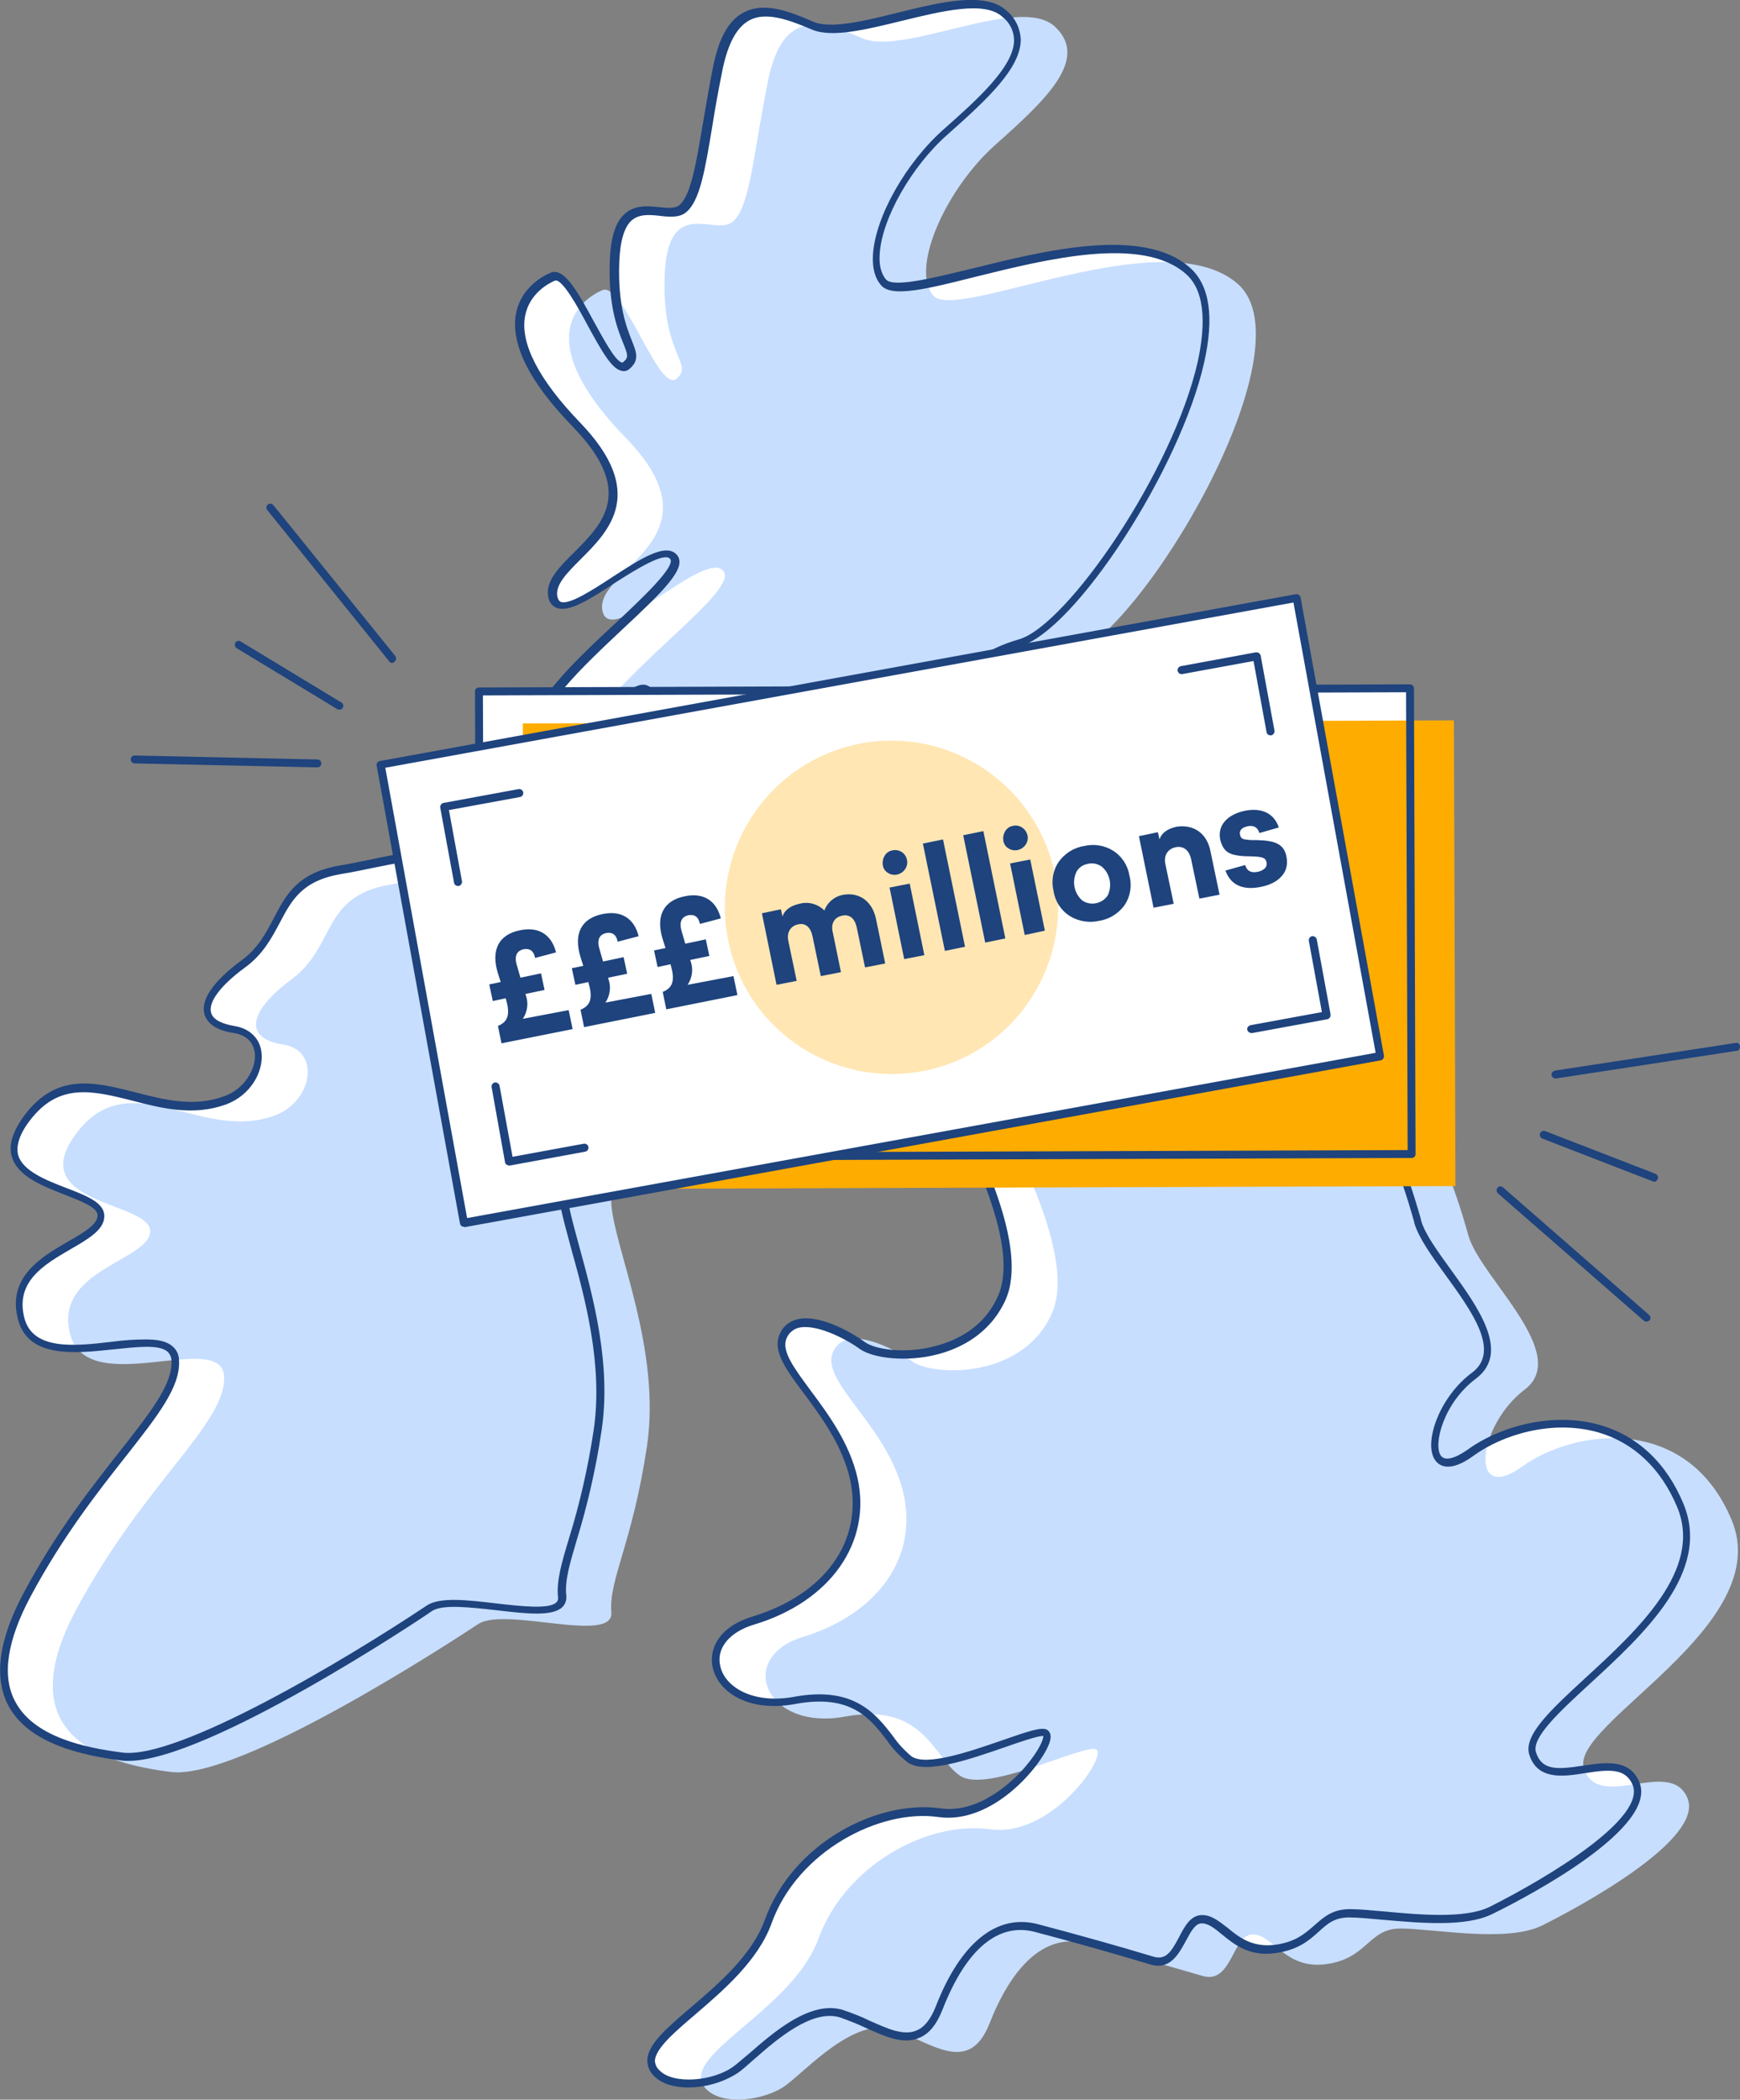 <?xml version="1.0" encoding="utf-8"?>
<!-- Generator: Adobe Illustrator 24.0.2, SVG Export Plug-In . SVG Version: 6.00 Build 0)  -->
<svg version="1.1" id="Layer_1" xmlns="http://www.w3.org/2000/svg" xmlns:xlink="http://www.w3.org/1999/xlink" x="0px" y="0px"
	 viewBox="0 0 440.3 531.1" style="enable-background:new 0 0 440.3 531.1;" xml:space="preserve">
<rect x="0" y="0" width="440.3" height="531.1" fill="#808080" stroke="none"/>
<style type="text/css">
	.st0{fill:#FFFFFF;}
	.st1{fill:#C7DEFF;}
	.st2{fill:#1E437D;}
	.st3{fill:#FFAC00;}
	.st4{fill:#FFE6B3;}
</style>
<title>10 million map</title>
<g>
	<path class="st0" d="M166,524.6c4.1,4.5,15,3,20.2-0.8s17.2-17.2,26.9-14.2s19.5,12,24.7-1.5s13.5-23.2,24.7-20.2
		c11.2,3,21.7,6,29.2,8.2s7.5-10.5,12.7-10.5s8.2,9,18.7,7.5s10.5-9,18.7-9s26.9,3.7,35.9-0.8s41.1-21.7,36.6-32.2
		s-22.4,3.7-26.2-7.5s48.6-35.9,37.4-62.8s-39.6-23.2-53.1-13.5s-11.2-10.5,0.8-19.5S362,319.4,359,308.9s-11.1-40.2-35.9-50.9
		c-10.5-4.5-17.4-50.4-24.7-62.8c-5.2-9-24.9-26.8-49.4-19.4c-7.5,2.2-9-8.2,9-13.5s61.3-77.8,42.6-94.3s-71.1,9.7-77,3
		s3-26.9,15.7-38.2s23.9-21.7,15-29.9c-8.9-8.2-38.1,7.5-48.6,3s-20.3-7.5-24,10.5s-4.5,32.2-9,35.9s-16.5-6.7-17.2,13.5
		s7.5,22.4,3,26.2c-4.5,3.8-13.5-24.7-18.7-22.4s-18.7,12,6,37.4s-7.5,32.9-6,43.4s26.2-15.7,30.7-9.7s-38.2,32.9-35.2,46.4
		s24.7-17.9,28.4-12.7s-11.2,43.4-1.5,43.4s6.7-32.9,15.7-29.2s23.2,14.2,18.7,23.2s-16.5,28.4-10.5,40.4c6,12,47.9-20.9,56.1-12
		s-8.2,22.4-6,29.2s24.7,42.6,17.2,59.1c-7.5,16.5-29.9,15.7-35.2,12s-17.2-9.7-20.2-2.2s14.2,18.7,18,35.9s-8.2,30.7-25.4,35.9
		s-9.7,23.9,10.5,20.2s22.4,10.5,29.2,15c6.7,4.5,31.4-8.2,34.4-6.7s-11.2,22.4-26.9,20.2s-36.6,9-43.4,27.7
		C187.7,505.1,158.5,516.4,166,524.6"/>
	<path class="st0" d="M56.8,278.5c9.6-3.5,12-16.5,2.2-18s-9-8.2,2.2-16.5s7.5-20.9,24.7-23.9s23.9-6.7,33.7,2.2
		c9.7,9,15.7-3,23.2-1.5s29.2,41.1,29.9,50.9s-31.4,18-30.7,29.2s12.7,36.7,9,61.3s-9.7,33.7-9,41.9s-26.9-1.5-33.7,3
		s-60.6,39.6-77.8,37.4s-41.1-9-23.9-41.1s38.2-47.1,37.4-59.1s-34.4,6-38.9-10.5s20.2-18.7,20.2-26.2s-32.2-6.7-18.7-24.7
		S38.1,285.2,56.8,278.5"/>
	<path class="st1" d="M178.6,528.3c4.1,4.5,15,3,20.2-0.8s17.2-17.2,26.9-14.2s19.4,12,24.7-1.5s13.5-23.2,24.7-20.2
		s21.7,6,29.2,8.2s7.5-10.5,12.7-10.5s8.2,9,18.7,7.5s10.5-9,18.7-9s26.9,3.7,35.9-0.8s41.1-21.7,36.7-32.2s-22.5,3.7-26.2-7.5
		s48.6-35.9,37.4-62.8s-39.6-23.2-53.1-13.5s-11.2-10.5,0.7-19.5s-11.2-28.4-14.2-38.9s-11.1-40.2-35.9-50.9
		c-10.5-4.5-17.5-50.4-24.7-62.8c-5.2-9-24.9-26.8-49.4-19.4c-7.5,2.2-9-8.2,9-13.5s61.3-77.8,42.6-94.2s-71.1,9.7-77,3
		s3-26.9,15.7-38.2c12.7-11.3,23.9-21.7,15-29.9s-38.1,7.5-48.6,3s-20.2-7.5-23.9,10.5s-4.5,32.2-9,35.9s-16.4-6.7-17.2,13.5
		s7.5,22.4,3,26.2s-13.5-24.7-18.8-22.4s-18.7,12,6,37.4s-7.5,32.9-6,43.4s26.2-15.7,30.7-9.7s-38.1,32.9-35.2,46.4
		s24.7-17.9,28.4-12.7s-11.2,43.4-1.5,43.4s6.7-32.9,15.7-29.2s23.2,14.2,18.7,23.2s-16.4,28.5-10.4,40.5c6,12,47.9-21,56.1-12
		c8.2,9-8.2,22.4-6,29.2s24.7,42.6,17.2,59.1s-29.9,15.7-35.2,12s-17.2-9.7-20.2-2.2s14.2,18.7,18,35.9c3.7,17.2-8.2,30.7-25.4,35.9
		s-9.7,23.9,10.5,20.2s22.4,10.5,29.2,15s31.4-8.2,34.4-6.7s-11.2,22.4-26.9,20.2s-36.6,9-43.4,27.7
		C200.3,508.9,171.1,520.1,178.6,528.3"/>
	<path class="st1" d="M69.4,282.2c9.6-3.4,12-16.5,2.2-18s-9-8.2,2.2-16.5c11.2-8.3,7.5-20.9,24.7-23.9s23.9-6.7,33.7,2.2
		c9.7,9,15.7-3,23.2-1.5s29.2,41.1,29.9,50.9s-31.4,17.9-30.6,29.2s12.7,36.7,9,61.3s-9.7,33.7-9,41.9s-26.9-1.5-33.7,3
		s-60.6,39.6-77.8,37.4s-41.1-9-23.9-41.1s38.1-47.1,37.4-59s-34.4,6-38.9-10.5S38,318.9,38,311.4s-32.2-6.7-18.7-24.7
		S50.7,289,69.4,282.2"/>
	<path class="st2" d="M174.1,528c-3.5,0-6.8-0.9-8.8-3.1c-1-1-1.5-2.4-1.5-3.9c0.2-4,5-8.1,11.1-13.3c6.9-5.9,15.4-13.2,18.6-22
		c7.1-19.7,28.7-30.5,44.4-28.3c10.4,1.5,19.3-7.8,21.7-10.7c3.3-3.9,4.5-6.8,4.4-7.6c-1.2-0.1-5.9,1.5-9.6,2.8
		c-9,3.1-20.1,7-24.7,3.9c-2-1.6-3.8-3.4-5.2-5.5c-4.3-5.6-9.1-11.9-23.2-9.3c-11.8,2.2-19.4-2.9-20.9-9c-1.1-4.3,0.9-10.3,10-13.1
		c18.4-5.6,28.1-19.2,24.7-34.7c-1.9-8.5-7.2-15.7-11.5-21.5c-4.5-6-8.1-10.8-6.4-15c0.7-1.9,2.2-3.3,4.2-3.9
		c5.4-1.6,13.5,2.8,17.5,5.7c2.5,1.8,10.1,3.1,18.1,0.9c5.1-1.4,12-4.6,15.5-12.5c5.7-12.5-6.8-37.1-13.5-50.4
		c-1.4-2.6-2.7-5.2-3.8-7.9c-1-3.1,1.1-7,3.6-11.5c3.4-6.1,7-12.5,2.6-17.3c-3.5-3.8-15.6,1.8-26.4,6.7c-13.5,6.2-26.3,12.1-29.8,5
		c-5.5-11,3.3-27.6,8.5-37.5c0.7-1.4,1.4-2.6,1.9-3.7c0.9-1.9,1-4.2,0.2-6.1c-2.3-6.1-11.1-12.6-18.3-15.6c-0.5-0.3-1.2-0.3-1.7,0
		c-2.2,1.1-3.4,6.9-4.5,12.5c-1.7,8.2-3.4,16.8-9.1,16.8c-1.1,0-2.2-0.5-2.9-1.4c-2.9-3.6-0.8-13.9,1.6-24.8
		c1.6-7.4,3.3-15.8,2-17.6c-0.1-0.1-0.2-0.2-0.3-0.2c-1.7-0.2-6.2,3.9-9.8,7.1c-6,5.4-11.7,10.6-15.5,9.4c-1.5-0.5-2.5-1.8-3-4
		c-1.8-8.1,10.7-19.8,21.8-30.1c6.3-5.9,14.9-14,13.5-15.9s-8.6,2.6-13.8,5.9c-6.4,4.2-11.9,7.8-15.1,6.4c-1.2-0.6-1.9-1.7-2-3
		c-0.6-3.9,2.9-7.3,6.5-10.9c7.3-7.3,15.6-15.5-0.2-31.8c-11.1-11.4-15.9-21.1-14.4-28.8c1.3-6.6,7-9.5,8.7-10.2
		c3.4-1.5,6.9,4.8,10.9,12.2c2.5,4.5,5.5,10.2,7.2,10.5c0.1,0,0.2,0,0.3-0.1c1.4-1.2,1.2-1.8,0-4.8c-1.4-3.5-3.8-9.3-3.4-20.7
		c0.2-6.1,1.5-10.1,3.9-12.1c2.5-2.2,5.8-1.9,8.6-1.6c2.1,0.2,4,0.4,5.1-0.5c2.9-2.4,4.2-10.3,5.9-20.3c0.8-4.5,1.6-9.6,2.7-15
		c1.5-7.2,4-11.6,7.8-13.5c5-2.6,11.1-0.4,17.5,2.4c4.4,1.9,13-0.2,21.4-2.3c10.9-2.7,22.2-5.4,27.5-0.5c2.2,1.8,3.5,4.5,3.6,7.4
		c-0.1,7.1-8.1,14.7-18.5,23.9c-9.1,8-16.7,21.3-17.2,30.3c-0.2,2.8,0.4,5,1.6,6.4c1.9,2.1,11.6-0.3,21.9-2.8
		c18.2-4.5,43.1-10.7,55-0.2c5,4.4,6.2,12.5,3.6,24c-6,26.8-32.5,67.7-46.6,71.8c-8.9,2.6-12.7,6.4-13.4,9.1
		c-0.2,0.7-0.1,1.5,0.4,2.1c0.7,0.6,2,0.8,3.4,0.3c24.7-7.4,45,10.6,50.5,19.9c2.9,4.9,5.7,15,8.7,25.6c4.5,16,9.6,34.2,15.5,36.8
		c24.8,10.6,33.1,39.9,36.3,50.9l0.1,0.5c0.9,3.3,4.1,7.7,7.5,12.4c7.1,9.8,15.1,21,6.4,27.6c-8.2,6.1-10.9,16.7-8.9,19.5
		c1,1.4,3.5,0.8,6.9-1.6c7.7-5.6,21-9.6,33.2-6.2c9.6,2.7,17,9.6,21.3,20c7.1,17.2-10,32.9-23.8,45.6c-7.6,7-14.8,13.6-13.5,17.3
		c1.5,4.6,5.5,4.3,11.9,3.3c5.5-0.8,11.7-1.8,14.2,4.1c4.9,11.4-27.1,28.5-37.1,33.4c-6.8,3.4-18.4,2.3-27.7,1.5
		c-3.4-0.3-6.4-0.6-8.6-0.6c-3.7,0-5.5,1.6-7.7,3.6c-2.4,2.2-5.2,4.6-10.8,5.4c-6.8,1-10.6-2.2-13.7-4.7c-1.8-1.5-3.4-2.8-5.1-2.8
		s-2.8,2.2-4,4.4c-1.8,3.3-4,7.5-9,6c-8.6-2.6-19.2-5.6-29.1-8.2c-6.5-1.8-15.9,0.2-23.5,19.6c-1.5,3.8-3.4,6.2-6,7.2
		c-4,1.7-8.6-0.4-13.5-2.6c-2.1-1-4.2-1.8-6.4-2.6c-7.1-2.2-16,5.5-21.8,10.6c-1.6,1.4-3,2.7-4.2,3.5C183,526.7,178.6,528,174.1,528
		z M166.8,523.6c3.5,3.8,13.8,2.8,18.8-0.9c1.1-0.8,2.4-2,4-3.3c6.2-5.4,15.5-13.5,23.7-11c2.3,0.8,4.5,1.6,6.7,2.7
		c4.5,2,8.7,3.9,11.9,2.5c2-0.8,3.6-2.8,4.9-6.1c6.3-16.2,15.5-23.5,25.8-20.8c9.9,2.6,20.6,5.6,29.2,8.2c3.2,1,4.6-1.2,6.6-5
		c1.4-2.7,2.9-5.5,5.8-5.5c2.4,0,4.3,1.6,6.4,3.2c2.9,2.4,6.3,5.1,12.2,4.3c5-0.7,7.4-2.8,9.8-4.9s4.6-4.1,9-4.1
		c2.3,0,5.3,0.3,8.8,0.6c8.6,0.8,20.4,1.9,26.6-1.2c15.1-7.6,39.7-22.5,36.1-30.9c-1.8-4.1-5.7-3.9-12-2.9c-5.6,0.9-12,1.8-14.1-4.6
		c-1.6-4.9,5.3-11.3,14.1-19.4c13.3-12.2,29.9-27.5,23.3-43.3c-4.1-9.8-11-16.3-20-18.9c-11.6-3.3-24.2,0.6-31.5,5.9
		c-6,4.4-8.7,2.6-9.7,1.2c-3.1-4.2,0.9-16,9.3-22.2c7.2-5.4,0.1-15.3-6.8-24.8c-3.5-4.8-6.7-9.3-7.8-13l-0.1-0.5
		c-3.1-10.8-11.2-39.4-35.1-49.6c-6.8-2.9-11.8-20.8-16.6-38.1c-2.9-10.5-5.7-20.4-8.5-25.1c-5.2-8.9-24.5-26.1-48.1-19
		c-2.2,0.7-4.2,0.4-5.4-0.8c-1-1-1.4-2.6-1-4c1-4.2,6.5-8.2,14.8-10.6c12.2-3.6,39-42.6,45.2-70.3c1.6-7.4,2.5-17.3-3-22.1
		c-11.1-9.8-35.4-3.7-53.2,0.7c-12.3,3.1-21.2,5.3-23.9,2.2c-1.6-1.8-2.3-4.4-2.1-7.8c0.6-9.6,8.3-23.2,17.9-31.7
		c7.9-7,17.8-15.7,17.8-22.5c0-2.3-1.1-4.5-2.9-5.9c-4.5-4.2-15.3-1.5-25.6,1c-9,2.2-17.6,4.3-22.6,2.2c-5.9-2.5-11.6-4.6-15.8-2.4
		c-3.2,1.7-5.4,5.7-6.8,12.2c-1.1,5.4-2,10.4-2.7,14.9c-1.8,10.8-3.1,18.7-6.6,21.5c-1.7,1.4-4.2,1.2-6.6,0.9
		c-2.6-0.3-5.2-0.5-7.1,1.1s-3,5.2-3.2,10.7c-0.4,10.9,1.9,16.5,3.2,19.8c1.1,2.8,2,4.9-0.6,7.1c-0.5,0.5-1.3,0.7-2,0.5
		c-2.5-0.5-4.9-4.7-8.6-11.5c-2.4-4.5-6.5-12-8.3-11.3c-1.5,0.6-6.4,3.2-7.5,8.8c-1.4,6.9,3.4,16.2,13.8,27
		c17.2,17.8,7.4,27.5,0.2,34.7c-3.4,3.4-6.3,6.3-5.9,9.2c0.2,1.2,0.7,1.4,0.8,1.5c2.1,1,8.2-3,13.1-6.2c7.1-4.6,13.8-9,16.5-5.5
		c2.4,3.2-3.4,8.9-13.7,18.5c-10.1,9.5-22.7,21.2-21.1,28.2c0.3,1.4,0.9,2.3,1.6,2.5c2.7,0.9,8.8-4.6,13.6-8.9
		c5.4-4.9,8.9-7.9,11.3-7.6c0.7,0.1,1.3,0.4,1.7,1c1.7,2.4,0.5,8.8-1.7,19.1c-1.9,9-4.3,20.3-2,23.1c0.3,0.4,0.8,0.6,1.4,0.6
		c4,0,5.7-8,7.1-15.2c1.4-6.6,2.5-12.3,5.5-13.9c1.1-0.5,2.3-0.6,3.4-0.1c6.3,2.6,16.6,9.2,19.4,16.8c1,2.5,0.9,5.3-0.2,7.7
		c-0.6,1.1-1.2,2.4-2,3.8c-5.1,9.6-13.5,25.7-8.5,35.7c2.7,5.3,15.7-0.6,27.2-5.9c12.5-5.7,24.2-11.1,28.7-6.3
		c5.4,5.9,1.1,13.5-2.3,19.6c-2.2,3.9-4.2,7.6-3.5,9.9c1.1,2.6,2.3,5.2,3.6,7.7c6.8,13.5,19.6,38.7,13.5,52.1
		c-3.9,8.5-11.3,12.1-16.9,13.6c-8.1,2.2-16.6,1-19.8-1.2c-4-2.9-11.5-6.6-15.8-5.4c-1.3,0.4-2.4,1.4-2.9,2.7
		c-1.3,3.2,2,7.5,6.1,13.1c4.4,5.9,9.9,13.3,11.9,22.2c3.6,16.3-6.9,31.2-26.1,37c-6.4,1.9-9.8,6.1-8.6,10.7
		c1.2,5.1,8.2,9.5,18.6,7.6c15.2-2.8,20.7,4.3,25.1,10c1.3,1.9,2.9,3.6,4.7,5.1c3.8,2.5,14.8-1.3,22.9-4.1c6.6-2.3,9.9-3.4,11.3-2.7
		c0.5,0.3,1.4,1.1,0.7,3.2c-1.8,5.6-14.2,20.9-28.2,18.9c-14.6-2.1-35.6,8.5-42.2,27c-3.4,9.3-12.1,16.8-19.1,22.8
		c-5.5,4.7-10.2,8.7-10.4,11.9C165.8,522.1,166.1,523,166.8,523.6L166.8,523.6z M32.5,445.4c-0.6,0-1.2,0-1.8-0.1
		C20.8,444,7.1,441.1,2,431.2c-3.6-7.1-2.3-16.6,4.1-28.5c8.2-15.3,17.1-26.6,24.3-35.7c7.7-9.8,13.3-16.9,13-22.8
		c0-0.9-0.4-1.7-1-2.3c-2.2-1.9-7.7-1.2-13.6-0.6c-9.6,1-21.5,2.4-24.2-7.4c-3-10.9,6.1-16.1,12.7-19.9c4-2.3,7.4-4.3,7.4-6.6
		c0-2-4.2-3.6-8.3-5.2c-5.6-2.2-11.9-4.6-13.4-9.6c-0.9-3,0.2-6.4,3.2-10.5c8.2-10.9,17.8-8.4,28.1-5.8c7.3,1.9,14.8,3.8,22.4,1
		c5.3-1.9,8.1-7,7.8-10.8c-0.3-2.9-2.2-4.7-5.3-5.2c-5.4-0.8-7-3.1-7.5-4.9c-0.9-3.6,2.4-8.3,9.3-13.4c4.3-3.1,6.3-7,8.3-10.8
		c3.1-5.9,6-11.5,16.8-13.3c3-0.5,5.8-1.1,8.2-1.6c11.5-2.4,17.9-3.6,26.2,4.1c5.5,5,9.5,2.9,13.8,0.6c2.8-1.5,5.7-3,8.9-2.4
		c8.4,1.7,29.9,42,30.7,51.7c0.4,5.3-7.1,9.8-15,14.5s-16,9.5-15.6,14.7c0.2,3.5,1.6,8.6,3.2,14.5c3.5,12.7,8.3,30.1,5.7,47
		c-1.4,9.4-3.5,18.6-6.3,27.7c-1.8,6.1-3,10.1-2.6,13.9c0.1,1.1-0.2,2.1-1,2.9c-2.5,2.4-9,1.7-16.6,0.8c-6.4-0.7-13.7-1.6-16.4,0.2
		C106.7,409.4,52.5,445.4,32.5,445.4z M36.9,338.8c2.9,0,5.2,0.4,6.7,1.7c1.1,0.9,1.7,2.2,1.7,3.6c0.4,6.7-5.4,14-13.4,24.2
		c-7.1,9-16,20.3-24.1,35.4c-6,11.2-7.4,20.2-4,26.6c4.7,9.1,17.8,11.8,27.2,13c14,1.8,56.5-23.5,77-37.2c3.3-2.2,10.3-1.4,17.8-0.5
		c6.2,0.7,13.2,1.5,15-0.3c0.3-0.3,0.5-0.8,0.4-1.3c-0.4-4.2,0.9-8.6,2.7-14.6c2.8-9,4.9-18.2,6.3-27.5c2.5-16.5-2.2-33.7-5.7-46.2
		c-1.6-6-3.1-11.2-3.3-14.9c-0.4-6.4,8.2-11.6,16.6-16.5c7-4.2,14.3-8.5,14-12.6c-0.8-9.7-22.2-48.5-29.1-49.9
		c-2.5-0.5-5,0.8-7.6,2.2c-4.5,2.4-9.6,5.1-16.1-0.9c-7.6-7-13.2-5.9-24.5-3.6c-2.4,0.5-5.2,1.1-8.3,1.6
		c-9.8,1.7-12.4,6.6-15.4,12.3c-2.1,3.9-4.2,8-8.9,11.4c-6,4.4-9.2,8.6-8.5,11.3c0.5,2.1,3.5,3,5.8,3.4c4,0.6,6.7,3.2,7,7
		c0.4,4.5-2.6,10.5-9.1,12.9l0,0c-8.2,2.9-16,1-23.6-1c-10-2.5-18.6-4.7-26,5.1c-2.6,3.4-3.5,6.4-2.9,8.7c1.2,4,7,6.3,12.2,8.3
		s9.6,3.7,9.6,7.1s-3.9,5.7-8.4,8.3c-6.7,3.9-14.3,8.2-11.8,17.6c2.2,8.1,12.8,7,22,5.9C31.2,339,34,338.8,36.9,338.8L36.9,338.8z
		 M57,278.4L57,278.4z"/>
</g>
<rect x="121.6" y="175.2" transform="matrix(1 -3.316102e-03 3.316102e-03 1 -0.775 0.795)" class="st0" width="235.6" height="117.8"/>
<rect x="132.5" y="182.6" transform="matrix(1 -3.316102e-03 3.316102e-03 1 -0.799 0.831)" class="st3" width="235.6" height="117.8"/>
<path class="st2" d="M121.6,293.7c-0.6,0-1-0.4-1-1l-0.4-117.8c0-0.6,0.4-1,1-1l235.6-0.8l0,0c0.3,0,0.5,0.1,0.7,0.3
	s0.3,0.4,0.3,0.7l0.4,117.8c0,0.6-0.4,1-1,1L121.6,293.7L121.6,293.7z M122.2,175.9l0.4,115.8l233.6-0.8l-0.4-115.8L122.2,175.9z"/>
<rect x="105" y="171.4" transform="matrix(0.984 -0.179 0.179 0.984 -37.649 43.622)" class="st0" width="235.6" height="117.8"/>
<path class="st2" d="M117.4,310.3c-0.5,0-0.9-0.3-1-0.8L95.3,193.6c0-0.3,0-0.5,0.2-0.7c0.1-0.2,0.4-0.4,0.6-0.4l231.8-42.2
	c0.3,0,0.5,0,0.8,0.2c0.2,0.2,0.4,0.4,0.4,0.6L350.2,267c0.1,0.5-0.3,1.1-0.8,1.2l-231.8,42.2L117.4,310.3z M97.5,194.2l20.7,113.9
	l229.9-41.8l-20.8-113.9L97.5,194.2z"/>
<path class="st2" d="M128.8,294.8c-0.2,0-0.4-0.1-0.6-0.2c-0.2-0.1-0.4-0.4-0.4-0.6l-3.4-19c-0.1-0.6,0.3-1.1,0.8-1.2
	s1.1,0.3,1.2,0.8l3.3,18l18-3.3c0.6-0.1,1.1,0.3,1.2,0.8c0.1,0.6-0.3,1.1-0.8,1.2l-19,3.5L128.8,294.8z M316.7,261.3
	c-0.6,0-1-0.4-1.1-0.9s0.4-1,0.9-1.1l18-3.3l-3.3-18c-0.1-0.6,0.3-1.1,0.8-1.2s1.1,0.3,1.2,0.8l3.5,19c0,0.3,0,0.5-0.2,0.8
	c-0.2,0.2-0.4,0.4-0.6,0.4l-19,3.5L316.7,261.3z M115.9,224.1c-0.5,0-0.9-0.3-1-0.8l-3.5-19c-0.1-0.5,0.3-1.1,0.8-1.2l0,0l19-3.5
	c0.6-0.1,1.1,0.3,1.2,0.8c0.1,0.6-0.3,1.1-0.8,1.2l-18,3.3l3.3,18c0.1,0.5-0.3,1.1-0.8,1.2L115.9,224.1z M321.5,186
	c-0.5,0-0.9-0.3-1-0.8l-3.3-18l-18,3.3c-0.6,0.1-1.1-0.3-1.2-0.8c-0.1-0.6,0.3-1.1,0.8-1.2l0,0l19-3.5c0.3,0,0.5,0,0.8,0.2
	c0.2,0.2,0.4,0.4,0.4,0.6l3.5,19c0.1,0.5-0.3,1.1-0.8,1.2l0,0H321.5z"/>
<path class="st4" d="M267.1,222c4.1,22.9-11.1,44.9-34,49s-44.9-11.1-49-34s11.1-44.8,34-49C241,183.9,262.9,199.1,267.1,222
	L267.1,222"/>
<path class="st2" d="M393.7,272.8c-0.6,0-1-0.4-1.1-0.9c0-0.6,0.4-1,0.9-1.1l45.7-7c0.6-0.1,1.1,0.3,1.1,0.9s-0.3,1.1-0.9,1.1
	L393.7,272.8L393.7,272.8z"/>
<path class="st2" d="M416.6,334.3c-0.2,0-0.5-0.1-0.6-0.2l-36.9-32.2c-0.4-0.3-0.5-0.9-0.2-1.4s0.9-0.5,1.4-0.2l0.1,0.1l36.9,32.2
	c0.4,0.4,0.5,1,0.1,1.4C417.1,334.2,416.9,334.3,416.6,334.3z"/>
<path class="st2" d="M418.6,298.9c-0.1,0-0.2,0-0.4-0.1L390.3,288c-0.5-0.2-0.8-0.8-0.6-1.3c0.2-0.5,0.8-0.8,1.3-0.6l27.9,10.8
	c0.5,0.2,0.8,0.8,0.6,1.3C419.3,298.6,419,298.9,418.6,298.9z"/>
<path class="st2" d="M80.3,194.1L80.3,194.1l-46.2-1c-0.6,0-1-0.4-1-1s0.4-1,1-1l46.2,1c0.6,0,1,0.4,1,1S80.9,194.1,80.3,194.1
	L80.3,194.1z"/>
<path class="st2" d="M99.3,167.7c-0.3,0-0.6-0.1-0.8-0.4l-30.8-38.2c-0.4-0.4-0.4-1,0-1.4c0.4-0.4,1-0.4,1.4,0l0.1,0.1l30.8,38.1
	c0.3,0.4,0.3,1.1-0.1,1.4C99.7,167.6,99.5,167.6,99.3,167.7L99.3,167.7z"/>
<path class="st2" d="M85.9,179.5c-0.2,0-0.4,0-0.5-0.1l-25.6-15.5c-0.4-0.3-0.5-1-0.2-1.4s0.8-0.5,1.2-0.3l25.6,15.5
	c0.5,0.3,0.6,0.9,0.3,1.4C86.6,179.3,86.3,179.5,85.9,179.5z"/>
<g>
	<g>
		<path class="st2" d="M143.9,255.5l1,4.8l-18,3.6l-0.9-4.4c2.7-1.1,3.1-3.1,2-6.9v-0.1l-3.3,0.7l-0.9-4.2l2.9-0.6l-0.7-2.2
			c-1.8-5.8,0.1-9.8,5.6-10.9c4.8-1,8,1.2,9.1,5.6l-5.3,1.4c-0.3-1.7-1.3-2.5-2.9-2.2c-1.8,0.4-2.4,1.8-1.7,4.1l0.9,3.1l5.2-1.1
			l0.9,4.2l-4.8,1v0.2c0.8,2,0.5,4.3-0.7,6.1L143.9,255.5z"/>
		<path class="st2" d="M164.8,251.4l1,4.8l-18,3.6l-0.9-4.4c2.7-1.1,3.1-3.1,2-6.9v-0.1l-3.3,0.7l-0.9-4.2l2.9-0.6l-0.7-2.2
			c-1.8-5.8,0.1-9.8,5.6-10.9c4.8-1,8,1.2,9.1,5.6l-5.3,1.4c-0.3-1.7-1.3-2.5-2.9-2.2c-1.8,0.4-2.4,1.8-1.7,4.1l0.9,3.1l5.2-1.1
			l0.9,4.2l-4.8,1v0.2c0.8,2,0.5,4.3-0.7,6.1L164.8,251.4z"/>
		<path class="st2" d="M185.6,246.9l1,4.8l-18,3.6l-0.9-4.4c2.7-1.1,3.1-3.1,2-6.9v-0.1l-3.3,0.7l-0.9-4.2l2.9-0.6l-0.7-2.2
			c-1.8-5.8,0.1-9.8,5.6-10.9c4.8-1,8,1.2,9.1,5.6l-5.3,1.4c-0.3-1.7-1.3-2.5-2.9-2.2c-1.8,0.4-2.4,1.8-1.7,4.1l0.9,3.1l5.2-1.1
			l0.9,4.2l-4.8,1v0.2c0.8,2,0.5,4.3-0.7,6.1L185.6,246.9z"/>
	</g>
	<g>
		<g>
			<g>
				<path class="st2" d="M221.7,232.6l2.3,11.1l-5.1,1l-2.1-10.1c-0.5-2.3-1.8-3.4-3.7-3c-1.8,0.4-2.7,1.7-2.5,3.6l2.2,10.7l-5.1,1
					l-2.1-10.1c-0.5-2.3-1.8-3.4-3.6-3c-2,0.4-3,2.1-2.5,4.3l2.1,10l-5.1,1l-3.7-18.1l4.8-1l0.4,1.8c0.6-1.7,2.1-2.7,4.3-3.2
					c2.2-0.6,4.6,0,6.3,1.7c0.8-2.1,2.7-3.7,5-4C217.5,225.7,220.8,228,221.7,232.6"/>
				<path class="st2" d="M233.9,241.6l-5.1,1l-3.7-18.1l5.1-1L233.9,241.6z M229.5,217.5c0.2,0.8,0,1.7-0.5,2.4
					c-1,1.4-2.9,1.8-4.3,0.9c-2.3-1.3-1.5-5.3,1.1-5.7C227.5,214.7,229.2,215.8,229.5,217.5L229.5,217.5"/>
			</g>
			
				<rect x="236.1" y="212.6" transform="matrix(0.98 -0.201 0.201 0.98 -40.578 52.481)" class="st2" width="5.2" height="27.7"/>
			
				<rect x="246.3" y="210.5" transform="matrix(0.98 -0.201 0.201 0.98 -39.949 54.484)" class="st2" width="5.2" height="27.7"/>
			<path class="st2" d="M264.4,235.4l-5.1,1.1l-3.7-18.1l5.1-1L264.4,235.4z M260,211.3c0.2,0.8,0,1.7-0.5,2.4
				c-1,1.4-2.9,1.8-4.3,0.9c-2.3-1.3-1.5-5.3,1.1-5.7C258,208.5,259.6,209.6,260,211.3L260,211.3"/>
			<path class="st2" d="M275.3,218.5c-1.2,0.2-2.3,0.9-2.9,2c-1.2,2.5-0.6,5.5,1.5,7.3c2.1,1.4,5,0.8,6.4-1.3
				c1.2-2.5,0.6-5.5-1.5-7.3C277.8,218.5,276.5,218.2,275.3,218.5 M284.6,228.9c-1.5,2.1-3.8,3.6-6.4,4c-2.5,0.6-5.2,0.2-7.5-1.2
				c-2.2-1.4-3.7-3.7-4.1-6.3c-0.6-2.5-0.2-5.2,1.3-7.4c1.5-2.1,3.8-3.6,6.4-4c2.5-0.6,5.2-0.2,7.4,1.2c2.2,1.4,3.7,3.7,4.1,6.3
				C286.5,224.1,286,226.8,284.6,228.9"/>
			<path class="st2" d="M306.3,215.3l2.3,11l-5.1,1l-2.1-10c-0.5-2.3-2-3.4-3.9-3c-2,0.4-3.1,2.1-2.6,4.3l2.1,10l-5.1,1l-3.7-18.1
				l4.8-1l0.4,1.8c0.6-1.7,2.1-2.7,4.4-3.2C302,208.5,305.4,210.7,306.3,215.3"/>
		</g>
		<path class="st2" d="M324.5,221.4c1.1-1.3,1.4-3,1-4.9c-0.7-3.2-3.2-3.9-7.5-4c-0.3,0-0.5,0-0.8,0c-1,0-1.7-0.1-2.3-0.2
			c-0.6-0.1-1-0.5-1.1-1.1c-0.2-0.8,0-1.8,1.9-2.2c1.5-0.3,2.5,0.2,3,1.7l4.9-1.4c-1.2-3.6-4.4-5.1-8.7-4.2c-4.5,1-6.9,3.8-6.1,7.4
			c0.6,2.2,1.5,3.2,3.4,3.7c1.4,0.3,2.3,0.4,4.3,0.4c2.9,0.1,3.7,0.3,4,1.5c0.1,0.5,0,1.1-0.4,1.5c-0.4,0.4-0.9,0.7-1.7,0.9
			c-1.8,0.4-2.9-0.2-3.3-1.7l-5,1.4c1.3,3.7,4.5,5.1,9.1,4.1C321.6,223.8,323.4,222.8,324.5,221.4z"/>
	</g>
</g>
</svg>
